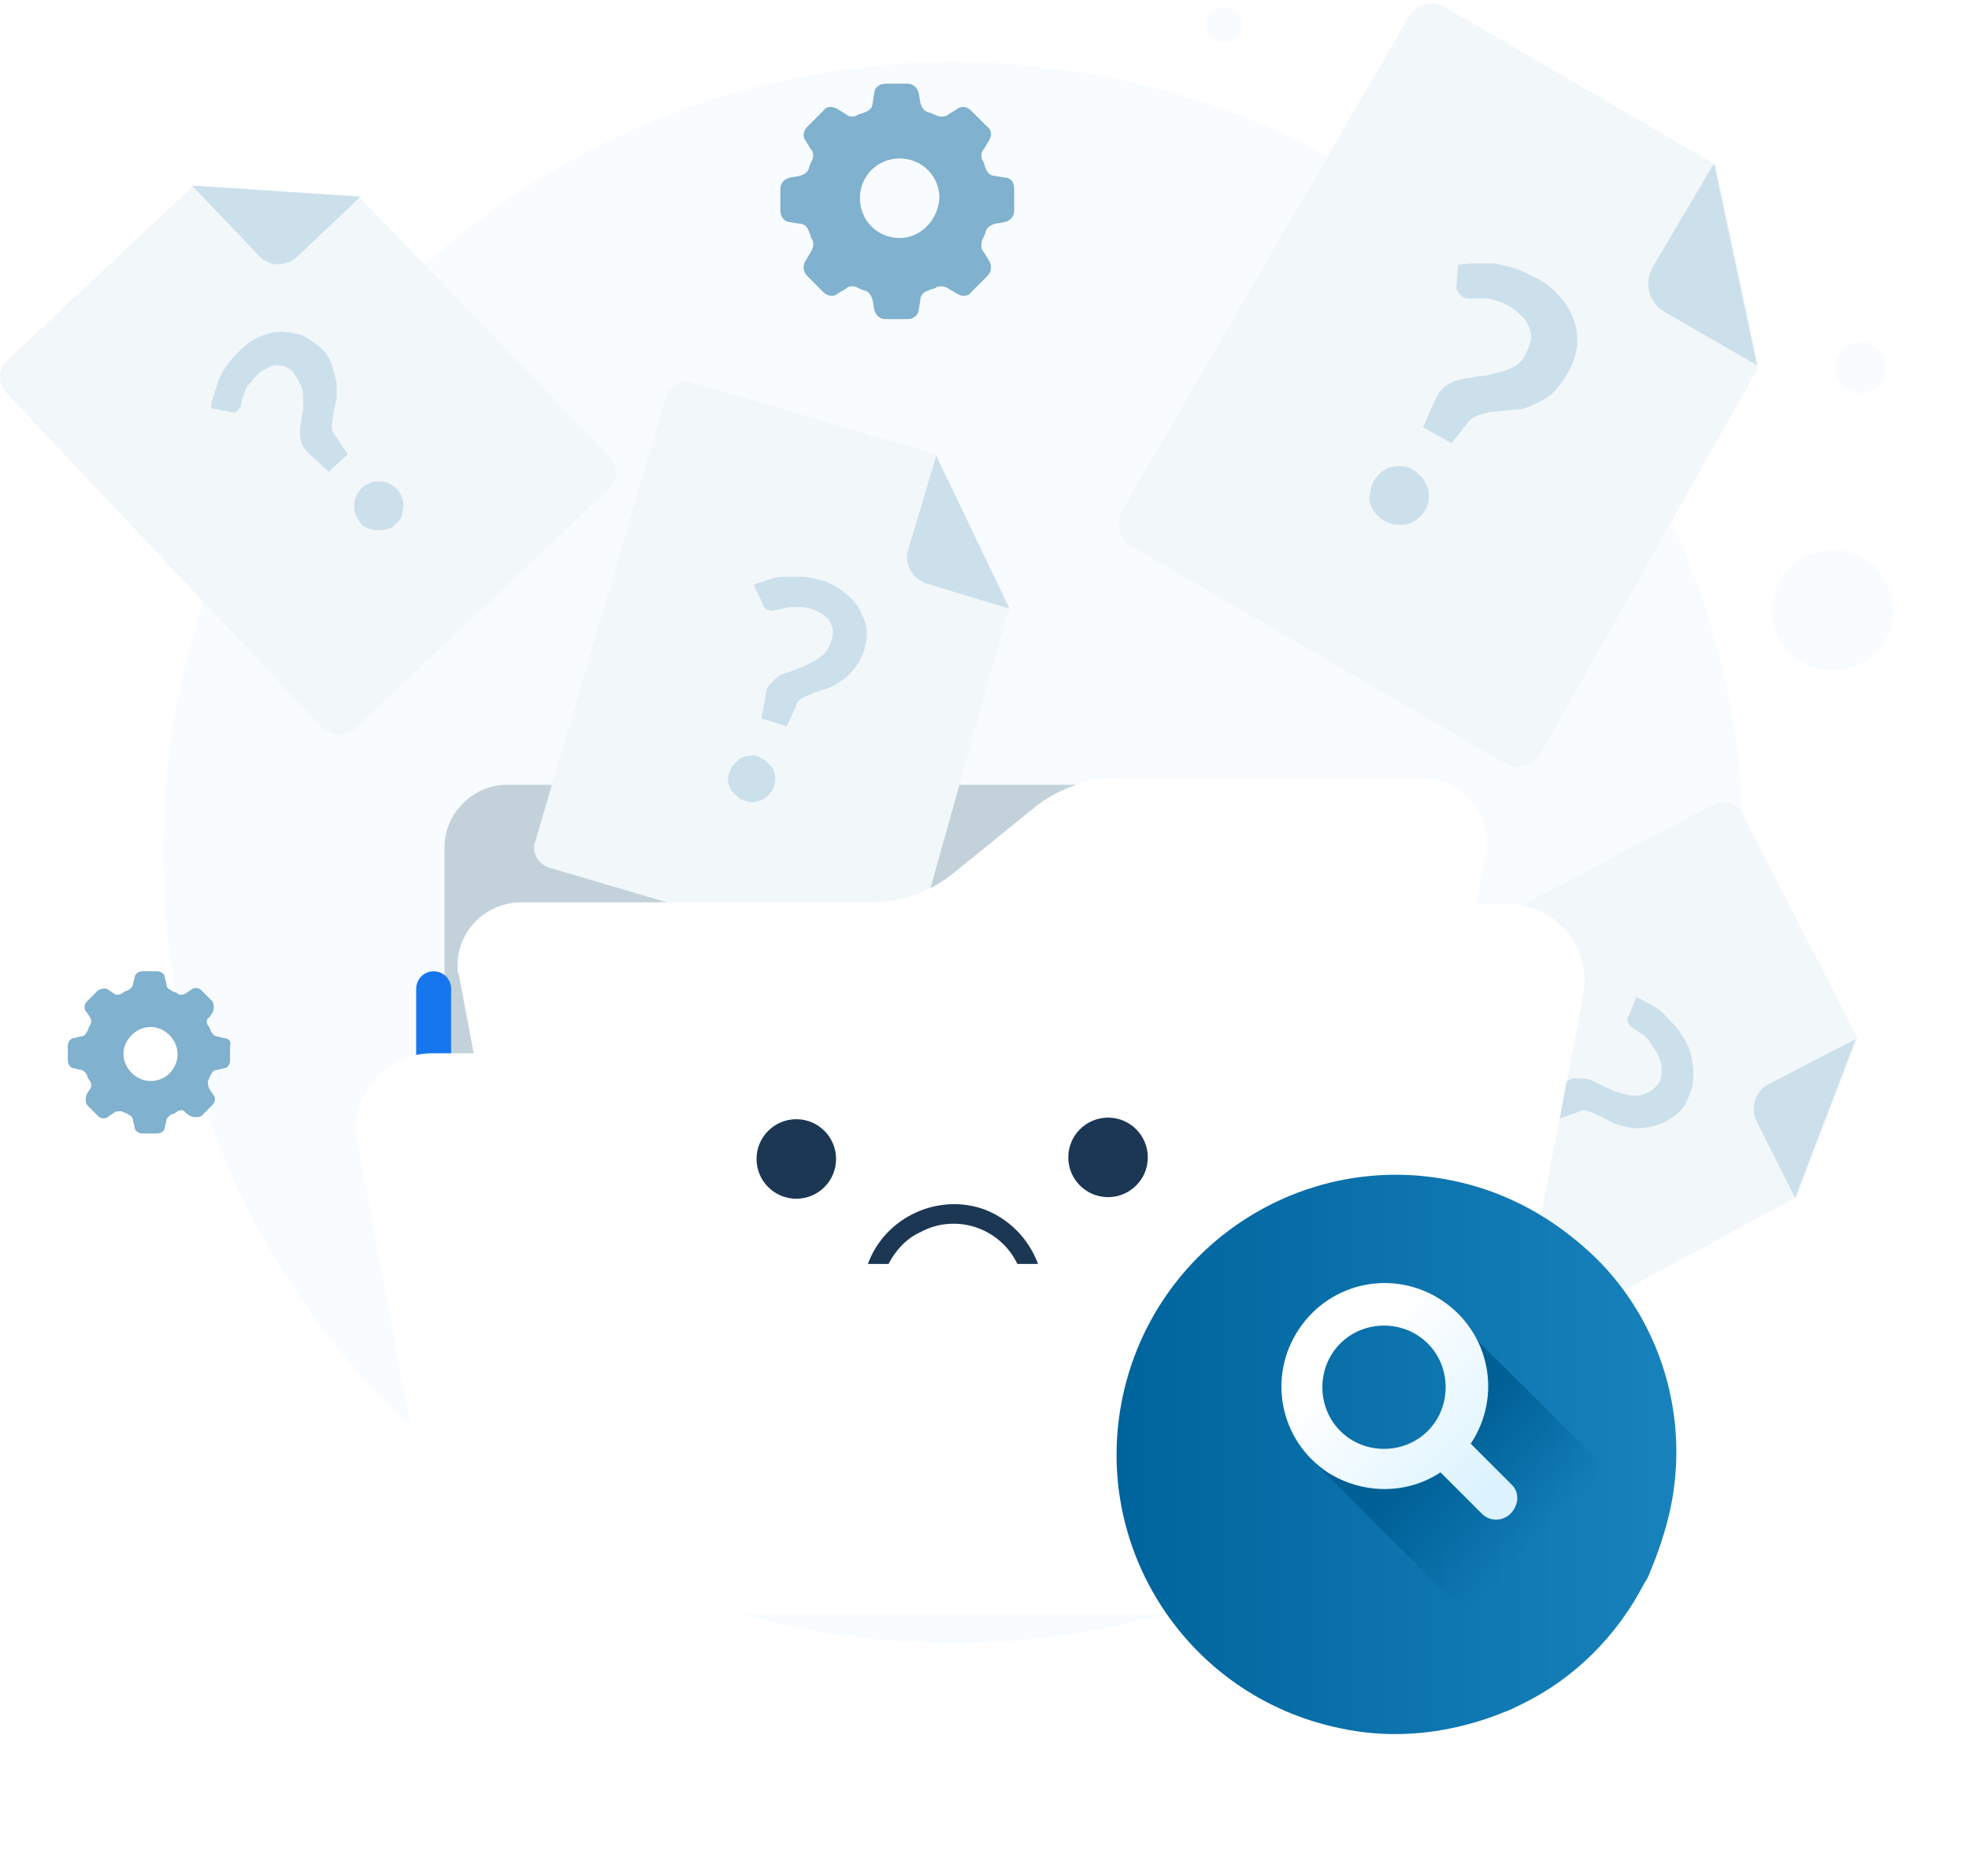 <svg width="169" height="161" viewBox="0 0 169 161" fill="none" xmlns="http://www.w3.org/2000/svg">
<path d="M81.839 141.031C119.312 141.031 149.69 110.651 149.69 73.175C149.69 35.7 119.312 5.319 81.839 5.319C44.366 5.319 13.988 35.7 13.988 73.175C13.988 110.651 44.366 141.031 81.839 141.031Z" fill="#F8FCFF"/>
<g filter="url(#filter0_d_1475_18073)">
<path d="M43.477 56.362H118.426C121.293 56.362 123.751 58.683 123.751 61.687V108.927C123.751 111.794 121.43 114.252 118.426 114.252H43.477C40.61 114.252 38.152 111.931 38.152 108.927V61.687C38.152 58.82 40.61 56.362 43.477 56.362Z" fill="#C3D2DA"/>
</g>
<path d="M160.796 56.221C162.911 54.288 163.059 51.007 161.126 48.892C159.193 46.776 155.911 46.629 153.796 48.562C151.681 50.495 151.534 53.776 153.466 55.891C155.399 58.007 158.681 58.154 160.796 56.221Z" fill="#F8FCFF"/>
<path d="M161.179 33.156C162.069 32.342 162.131 30.96 161.318 30.07C160.504 29.179 159.122 29.117 158.232 29.931C157.341 30.744 157.279 32.126 158.093 33.017C158.907 33.907 160.288 33.97 161.179 33.156Z" fill="#F8FCFF"/>
<path d="M106.072 3.231C106.684 2.671 106.727 1.721 106.168 1.109C105.608 0.496 104.658 0.454 104.046 1.013C103.434 1.573 103.391 2.523 103.951 3.135C104.51 3.747 105.46 3.79 106.072 3.231Z" fill="#F8FCFF"/>
<path d="M150.942 31.486L132.239 64.663C131.556 65.755 130.191 66.165 129.099 65.482L97.153 46.914C96.061 46.231 95.651 44.866 96.334 43.774L120.907 1.449C121.59 0.357 122.955 -0.053 124.047 0.63L147.256 14.146L150.942 31.486Z" fill="#F2F7FA"/>
<path d="M147.12 14.01L141.796 23.021C141.113 24.386 141.523 25.888 142.751 26.708L150.806 31.349" fill="#CCE0EB"/>
<path d="M125.138 22.75C125.684 22.613 126.23 22.613 126.64 22.613C127.186 22.613 127.732 22.613 128.278 22.613C128.824 22.75 129.507 22.886 130.053 23.023C130.736 23.296 131.282 23.569 131.828 23.842C132.647 24.252 133.329 24.798 133.876 25.481C134.422 26.027 134.831 26.709 135.104 27.529C135.377 28.211 135.377 29.03 135.377 29.712C135.241 30.532 134.968 31.351 134.558 32.034C134.149 32.717 133.739 33.262 133.193 33.809C132.647 34.218 132.237 34.491 131.555 34.764C131.009 35.038 130.463 35.174 129.917 35.174L128.415 35.31C128.005 35.31 127.596 35.447 127.05 35.584C126.64 35.72 126.367 35.857 126.094 36.13L124.592 38.041L122.135 36.676L123.227 34.218C123.363 33.809 123.773 33.399 124.046 33.126C124.456 32.853 124.865 32.716 125.275 32.58C125.821 32.443 126.23 32.444 126.777 32.307C127.323 32.307 127.869 32.17 128.415 32.034C128.961 31.897 129.371 31.761 129.917 31.488C130.463 31.215 130.736 30.805 131.009 30.259C131.145 29.986 131.282 29.576 131.418 29.166C131.418 28.757 131.418 28.484 131.282 28.211C131.145 27.802 131.009 27.528 130.736 27.255C130.462 26.982 130.189 26.709 129.78 26.436C129.37 26.163 128.824 25.89 128.278 25.753C127.869 25.617 127.459 25.617 127.05 25.617C126.64 25.617 126.367 25.617 126.094 25.617C125.957 25.617 125.685 25.617 125.548 25.481C125.275 25.344 125.002 24.934 125.002 24.661L125.138 22.75ZM117.903 41.318C118.039 41.045 118.312 40.772 118.585 40.499C118.858 40.362 119.132 40.089 119.405 40.089C120.087 39.953 120.77 39.953 121.316 40.362C121.589 40.499 121.862 40.772 122.135 41.045C122.272 41.318 122.408 41.591 122.544 41.864C122.954 43.23 122.135 44.595 120.77 45.004C120.087 45.141 119.404 45.004 118.858 44.731C118.585 44.594 118.312 44.321 118.039 44.048C117.903 43.775 117.63 43.503 117.63 43.23C117.493 42.957 117.493 42.547 117.63 42.274C117.63 41.864 117.766 41.591 117.903 41.318Z" fill="#CCE0EB"/>
<path d="M30.94 17.013L52.374 39.267C53.056 40.086 53.056 41.178 52.237 41.998L30.394 62.614C29.575 63.297 28.483 63.297 27.663 62.477L0.496 33.67C-0.187 32.85 -0.186 31.758 0.633 30.939L16.469 16.057L30.94 17.013Z" fill="#F2F7FA"/>
<path d="M16.469 15.922L22.339 22.066C23.158 22.885 24.524 22.885 25.479 22.066L30.94 16.877" fill="#CCE0EB"/>
<path d="M18.107 35.035C18.107 34.626 18.244 34.216 18.381 33.806C18.517 33.396 18.654 32.987 18.79 32.577C18.927 32.168 19.2 31.758 19.473 31.349C19.746 30.939 20.155 30.53 20.565 30.12C21.111 29.574 21.657 29.165 22.34 28.891C22.886 28.618 23.568 28.481 24.114 28.481C24.661 28.481 25.343 28.618 25.889 28.755C26.435 29.028 26.982 29.437 27.527 29.847C27.937 30.256 28.347 30.803 28.483 31.349C28.62 31.758 28.756 32.305 28.893 32.851C28.893 33.26 28.893 33.806 28.893 34.216C28.756 34.626 28.756 35.035 28.62 35.445C28.62 35.854 28.483 36.127 28.483 36.537C28.483 36.81 28.483 37.083 28.756 37.356L29.848 38.995L28.21 40.497L26.572 38.995C26.299 38.722 26.026 38.448 25.889 38.039C25.753 37.629 25.753 37.356 25.753 36.947C25.753 36.537 25.889 36.128 25.889 35.718C26.026 35.308 26.026 34.898 26.026 34.489C26.026 34.079 26.026 33.67 25.889 33.26C25.753 32.85 25.48 32.441 25.207 32.031C25.07 31.758 24.797 31.622 24.524 31.485C24.251 31.349 23.978 31.349 23.705 31.349C23.432 31.349 23.159 31.485 22.886 31.622C22.613 31.759 22.34 31.895 22.067 32.168C21.794 32.441 21.52 32.85 21.247 33.123C21.111 33.396 20.974 33.67 20.838 34.079C20.701 34.352 20.701 34.626 20.701 34.762C20.701 34.899 20.565 35.035 20.428 35.171C20.292 35.444 19.882 35.444 19.609 35.308L18.107 35.035ZM30.941 44.865C30.804 44.729 30.667 44.456 30.531 44.182C30.394 43.91 30.394 43.636 30.394 43.363C30.394 42.817 30.667 42.272 31.077 41.862C31.213 41.725 31.486 41.589 31.759 41.452C32.032 41.315 32.306 41.315 32.579 41.315C33.398 41.315 34.217 41.861 34.49 42.681C34.626 42.954 34.627 43.227 34.627 43.5C34.627 43.773 34.49 44.046 34.49 44.319C34.353 44.592 34.217 44.729 33.944 45.002C33.807 45.138 33.534 45.411 33.261 45.411C32.715 45.548 32.169 45.548 31.759 45.411C31.35 45.275 31.077 45.138 30.941 44.865Z" fill="#CCE0EB"/>
<path d="M86.64 52.103L78.312 81.73C78.04 82.685 76.947 83.368 75.992 82.958L47.186 74.494C46.23 74.221 45.548 73.128 45.957 72.172L57.152 34.08C57.425 33.125 58.517 32.442 59.473 32.852L80.36 38.996L86.64 52.103Z" fill="#F2F7FA"/>
<path d="M80.359 39.133L77.902 47.325C77.629 48.417 78.312 49.646 79.404 50.055L86.639 52.239" fill="#CCE0EB"/>
<path d="M64.661 50.191C65.071 50.055 65.48 49.919 65.89 49.782C66.299 49.646 66.709 49.509 67.255 49.509C67.801 49.509 68.211 49.509 68.757 49.509C69.303 49.509 69.849 49.646 70.395 49.782C71.077 49.919 71.76 50.328 72.306 50.738C72.852 51.148 73.262 51.557 73.671 52.103C73.945 52.65 74.218 53.195 74.354 53.741C74.491 54.424 74.354 55.107 74.218 55.653C74.081 56.199 73.808 56.745 73.398 57.291C73.125 57.701 72.716 58.11 72.306 58.383C71.897 58.656 71.487 58.929 71.077 59.066L69.849 59.476C69.576 59.612 69.166 59.749 68.893 59.885C68.62 60.022 68.347 60.295 68.347 60.568L67.528 62.343L65.344 61.661L65.753 59.476C65.753 59.066 66.026 58.793 66.299 58.52C66.572 58.247 66.845 57.974 67.255 57.837C67.664 57.701 68.074 57.565 68.347 57.428C68.757 57.291 69.166 57.155 69.576 56.882C69.986 56.745 70.258 56.472 70.668 56.199C70.941 55.926 71.214 55.516 71.35 54.97C71.487 54.697 71.487 54.425 71.487 54.151C71.487 53.878 71.351 53.605 71.214 53.332C71.078 53.059 70.805 52.922 70.531 52.649C70.258 52.513 69.986 52.376 69.576 52.239C69.166 52.103 68.757 52.103 68.211 52.103C67.938 52.103 67.528 52.103 67.255 52.239C66.982 52.239 66.709 52.376 66.572 52.376C66.436 52.376 66.299 52.513 66.026 52.376C65.753 52.376 65.48 52.103 65.48 51.83L64.661 50.191ZM62.613 66.302C62.75 66.029 62.75 65.756 63.023 65.62C63.159 65.347 63.432 65.21 63.569 65.074C64.115 64.801 64.661 64.801 65.071 64.937C65.344 65.074 65.617 65.21 65.753 65.347C65.89 65.483 66.163 65.756 66.299 65.893C66.845 66.848 66.436 68.077 65.48 68.623C64.934 68.896 64.388 68.896 63.978 68.76C63.705 68.623 63.432 68.624 63.296 68.35C63.023 68.214 62.886 67.941 62.75 67.805C62.613 67.531 62.613 67.395 62.477 67.122C62.477 66.849 62.477 66.576 62.613 66.302Z" fill="#CCE0EB"/>
<path d="M154.218 102.73L126.99 117.445C126.109 117.917 124.864 117.612 124.506 116.642L110.888 90.122C110.43 89.248 110.755 87.997 111.73 87.624L147.071 69.052C147.952 68.581 149.197 68.886 149.556 69.855L159.426 89.089L154.218 102.73Z" fill="#F2F7FA"/>
<path d="M159.282 89.178L151.656 93.135C150.676 93.702 150.253 95.047 150.704 96.114L154.079 102.813" fill="#CCE0EB"/>
<path d="M140.451 85.577C140.83 85.775 141.21 85.973 141.589 86.171C141.969 86.368 142.349 86.566 142.723 86.956C143.097 87.347 143.378 87.64 143.752 88.03C144.126 88.421 144.401 88.907 144.676 89.392C145.045 89.976 145.216 90.749 145.293 91.426C145.37 92.102 145.354 92.68 145.238 93.354C145.029 93.93 144.82 94.507 144.518 94.985C144.116 95.559 143.528 95.937 143.038 96.22C142.549 96.504 141.966 96.69 141.289 96.778C140.805 96.868 140.227 96.86 139.749 96.758C139.27 96.656 138.792 96.553 138.412 96.356L137.273 95.762C136.987 95.662 136.608 95.465 136.321 95.365C136.035 95.265 135.65 95.26 135.452 95.45L133.604 96.102L132.603 94.064L134.467 92.833C134.764 92.547 135.149 92.553 135.534 92.558C135.919 92.562 136.304 92.567 136.684 92.765C137.064 92.963 137.444 93.16 137.73 93.26C138.109 93.458 138.489 93.655 138.967 93.758C139.347 93.956 139.732 93.96 140.211 94.063C140.596 94.068 141.08 93.977 141.569 93.694C142.059 93.411 142.554 92.935 142.57 92.356C142.675 92.068 142.587 91.778 142.598 91.392C142.509 91.101 142.421 90.811 142.239 90.423C142.058 90.034 141.777 89.742 141.502 89.256C141.315 89.06 141.035 88.768 140.748 88.668C140.561 88.472 140.275 88.372 140.182 88.275C140.088 88.177 139.896 88.175 139.808 87.884C139.621 87.689 139.631 87.303 139.829 87.113L140.451 85.577ZM127.465 95.254C127.756 95.161 127.954 94.97 128.241 95.07C128.532 94.978 128.819 95.077 129.011 95.08C129.583 95.28 129.957 95.671 130.139 96.059C130.227 96.349 130.315 96.64 130.309 96.832C130.304 97.025 130.293 97.411 130.288 97.604C130.178 98.085 129.683 98.561 129.292 98.749C129.001 98.842 128.709 98.934 128.516 98.932C128.324 98.93 127.939 98.925 127.747 98.922C127.174 98.722 126.8 98.332 126.618 97.944C126.53 97.653 126.442 97.363 126.448 97.17C126.36 96.88 126.464 96.591 126.47 96.398C126.574 96.11 126.772 95.92 126.778 95.727C126.976 95.537 127.267 95.444 127.465 95.254Z" fill="#CCE0EB"/>
<path d="M86.23 15.241L85.411 15.104C85.001 15.104 84.728 14.831 84.592 14.421C84.455 14.148 84.455 13.875 84.319 13.739C84.182 13.465 84.182 13.056 84.455 12.783L84.865 12.1C85.138 11.69 85.138 11.144 84.728 10.871L83.363 9.506C82.953 9.096 82.407 9.096 82.134 9.369L81.452 9.779C81.179 10.052 80.769 10.052 80.36 9.915C80.087 9.779 79.814 9.643 79.677 9.643C79.267 9.506 79.131 9.233 78.994 8.823L78.858 8.004C78.721 7.458 78.312 7.185 77.902 7.185H75.991C75.445 7.185 75.035 7.594 75.035 8.004L74.899 8.823C74.899 9.233 74.626 9.506 74.216 9.643C73.943 9.779 73.67 9.779 73.534 9.915C73.26 10.052 72.851 10.052 72.578 9.779L71.895 9.369C71.486 9.096 70.939 9.096 70.666 9.506L69.301 10.871C68.892 11.281 68.892 11.827 69.165 12.1L69.575 12.783C69.848 13.056 69.847 13.465 69.711 13.739C69.574 14.011 69.438 14.285 69.438 14.421C69.301 14.831 69.028 14.967 68.619 15.104L67.8 15.241C67.254 15.377 66.981 15.786 66.981 16.196V18.107C66.981 18.653 67.39 19.063 67.8 19.063L68.619 19.2C69.028 19.2 69.301 19.473 69.438 19.882C69.574 20.155 69.574 20.428 69.711 20.565C69.847 20.838 69.848 21.247 69.575 21.657L69.165 22.34C68.892 22.749 68.892 23.295 69.301 23.705L70.666 25.07C71.076 25.48 71.622 25.48 71.895 25.207L72.578 24.798C72.851 24.525 73.26 24.524 73.534 24.661C73.807 24.797 74.08 24.934 74.216 24.934C74.626 25.07 74.762 25.343 74.899 25.753L75.035 26.572C75.172 27.118 75.581 27.392 75.991 27.392H77.902C78.448 27.392 78.858 26.982 78.858 26.572L78.994 25.753C78.994 25.343 79.267 25.07 79.677 24.934C79.95 24.797 80.223 24.797 80.36 24.661C80.633 24.524 81.042 24.525 81.452 24.798L82.134 25.207C82.544 25.48 83.09 25.48 83.363 25.07L84.728 23.705C85.138 23.295 85.138 22.749 84.865 22.34L84.455 21.657C84.182 21.384 84.182 20.975 84.319 20.565C84.455 20.292 84.592 20.019 84.592 19.882C84.728 19.473 85.001 19.336 85.411 19.2L86.23 19.063C86.776 18.927 87.049 18.517 87.049 18.107V16.196C87.049 15.65 86.776 15.241 86.23 15.241ZM77.219 20.428C75.308 20.428 73.806 18.927 73.806 17.015C73.806 15.104 75.308 13.602 77.219 13.602C79.131 13.602 80.632 15.104 80.632 17.015C80.496 18.927 78.994 20.428 77.219 20.428Z" fill="#80B1CE"/>
<path d="M19.199 89.1L18.653 88.964C18.38 88.964 18.244 88.691 18.107 88.554C18.107 88.418 17.971 88.145 17.834 88.008C17.698 87.735 17.698 87.462 17.971 87.326L18.244 86.916C18.38 86.643 18.38 86.233 18.244 85.96L17.288 85.004C17.015 84.731 16.606 84.731 16.333 85.004L15.923 85.278C15.65 85.414 15.377 85.414 15.24 85.278C15.104 85.141 14.831 85.141 14.694 85.004C14.421 84.868 14.285 84.731 14.285 84.458L14.148 83.912C14.148 83.639 13.875 83.366 13.466 83.366H12.237C11.828 83.366 11.554 83.639 11.554 83.912L11.418 84.458C11.418 84.731 11.145 84.868 11.008 85.004C10.872 85.004 10.599 85.141 10.462 85.278C10.189 85.414 9.916 85.414 9.78 85.278L9.37 85.004C9.097 84.731 8.687 84.868 8.414 85.004L7.459 85.96C7.186 86.233 7.186 86.643 7.459 86.916L7.732 87.326C7.868 87.599 7.868 87.735 7.732 88.008C7.595 88.145 7.595 88.418 7.459 88.554C7.322 88.827 7.186 88.964 6.913 88.964L6.367 89.1C6.094 89.1 5.82 89.373 5.82 89.783V91.012C5.82 91.422 6.094 91.695 6.367 91.695L6.913 91.831C7.186 91.831 7.322 92.104 7.459 92.241C7.459 92.377 7.595 92.65 7.732 92.787C7.868 93.06 7.868 93.333 7.732 93.469L7.459 93.879C7.322 94.152 7.322 94.562 7.459 94.835L8.414 95.791C8.687 96.064 9.097 96.064 9.37 95.791L9.78 95.517C9.916 95.381 10.189 95.381 10.462 95.381C10.599 95.517 10.872 95.517 11.008 95.654C11.281 95.791 11.418 95.927 11.418 96.2L11.554 96.746C11.554 97.019 11.828 97.292 12.237 97.292H13.466C13.875 97.292 14.148 97.019 14.148 96.746L14.285 96.2C14.285 95.927 14.558 95.791 14.694 95.654C14.831 95.654 15.104 95.517 15.24 95.381C15.514 95.244 15.787 95.244 15.923 95.517L16.333 95.791C16.606 95.927 17.015 95.927 17.288 95.791L18.244 94.835C18.517 94.562 18.517 94.152 18.244 93.879L17.971 93.469C17.834 93.196 17.834 92.923 17.834 92.787C17.971 92.65 17.971 92.377 18.107 92.241C18.244 91.968 18.38 91.831 18.653 91.831L19.199 91.695C19.472 91.695 19.746 91.422 19.746 91.012V89.783C19.882 89.373 19.609 89.1 19.199 89.1ZM12.92 92.787C11.691 92.787 10.598 91.694 10.598 90.465C10.598 89.237 11.691 88.145 12.92 88.145C14.148 88.145 15.24 89.237 15.24 90.465C15.24 91.694 14.285 92.787 12.92 92.787Z" fill="#80B1CE"/>
<path d="M125.14 86.78V110.127C125.14 113.131 122.683 115.589 119.679 115.589H42.681C39.678 115.589 37.221 113.131 37.221 110.127V84.869" stroke="#1676EE" stroke-width="3" stroke-linecap="round" stroke-linejoin="round"/>
<g filter="url(#filter1_d_1475_18073)">
<path d="M122.176 71.831H95.759C93.243 71.831 90.728 72.735 88.784 74.316L81.808 79.963C79.864 81.544 77.348 82.448 74.832 82.448H44.757C41.783 82.448 39.268 84.82 39.268 87.869C39.268 88.095 39.268 88.434 39.382 88.66L44.871 117.573C45.328 120.283 47.615 122.316 50.36 122.316H114.399C117.144 122.316 119.431 120.396 119.889 117.686L127.55 78.156C128.008 75.219 126.064 72.396 122.976 71.944C122.747 71.831 122.404 71.831 122.176 71.831Z" fill="white"/>
</g>
<g filter="url(#filter2_d_1475_18073)">
<path d="M129.509 66.574H97.972C94.969 66.574 91.966 67.667 89.645 69.578L81.317 76.405C78.996 78.316 75.993 79.409 72.989 79.409H37.084C33.535 79.409 30.531 82.276 30.531 85.962C30.531 86.235 30.531 86.645 30.668 86.918L37.221 121.869C37.767 125.146 40.497 127.604 43.774 127.604H120.225C123.502 127.604 126.232 125.283 126.778 122.006L135.925 74.22C136.471 70.67 134.15 67.257 130.464 66.711C130.191 66.574 129.782 66.574 129.509 66.574Z" fill="white"/>
</g>
<path d="M68.347 102.892C70.232 102.892 71.76 101.364 71.76 99.479C71.76 97.594 70.232 96.065 68.347 96.065C66.462 96.065 64.934 97.594 64.934 99.479C64.934 101.364 66.462 102.892 68.347 102.892Z" fill="#1C3754"/>
<path d="M95.104 102.755C96.989 102.755 98.517 101.227 98.517 99.342C98.517 97.457 96.989 95.929 95.104 95.929C93.219 95.929 91.691 97.457 91.691 99.342C91.691 101.227 93.219 102.755 95.104 102.755Z" fill="#1C3754"/>
<path d="M89.098 108.491H87.323C85.822 105.351 81.999 104.122 78.996 105.761C77.767 106.307 76.811 107.399 76.265 108.491H74.49C75.992 104.395 80.634 102.347 84.593 103.849C86.641 104.668 88.279 106.307 89.098 108.491Z" fill="#1C3754"/>
<g filter="url(#filter3_d_1475_18073)">
<path d="M143.315 124.75C142.906 126.525 142.36 128.163 141.677 129.802C141.541 130.211 141.404 130.484 141.131 130.894C138.81 135.399 135.124 139.086 130.619 141.27C130.073 141.543 129.527 141.816 129.117 141.953C124.749 143.728 119.834 144.41 114.919 143.318C101.95 140.588 93.622 127.89 96.352 114.92C99.083 101.949 111.779 93.621 124.749 96.352C129.39 97.307 133.486 99.628 136.899 102.905C142.633 108.503 145.09 116.831 143.315 124.75Z" fill="url(#paint0_linear_1475_18073)"/>
</g>
<path d="M141.659 129.789C141.522 130.199 141.386 130.471 141.249 130.881C138.928 135.387 135.242 139.073 130.737 141.258C130.191 141.531 129.645 141.804 129.235 141.94L112.443 125.147L116.539 125.283L120.908 125.42L124.048 123.235C124.048 123.235 126.505 119.003 126.368 118.73C126.232 118.457 123.502 114.225 123.502 114.225L126.505 114.771L141.659 129.789Z" fill="url(#paint1_linear_1475_18073)"/>
<path d="M129.78 127.467L126.231 123.917C128.961 119.821 127.869 114.36 123.774 111.629C119.678 108.899 114.217 109.991 111.487 114.087C108.756 118.183 109.849 123.644 113.944 126.375C116.948 128.287 120.77 128.287 123.637 126.375L127.187 129.925C127.869 130.608 128.961 130.608 129.644 129.925C130.327 129.242 130.463 128.15 129.78 127.467ZM115.036 122.825C112.988 120.777 112.988 117.364 115.036 115.316C117.084 113.268 120.497 113.268 122.545 115.316C124.592 117.364 124.592 120.777 122.545 122.825C120.497 124.873 117.084 124.873 115.036 122.825Z" fill="url(#paint2_linear_1475_18073)"/>
<defs>
<filter id="filter0_d_1475_18073" x="16.152" y="45.362" width="129.598" height="101.889" filterUnits="userSpaceOnUse" color-interpolation-filters="sRGB">
<feFlood flood-opacity="0" result="BackgroundImageFix"/>
<feColorMatrix in="SourceAlpha" type="matrix" values="0 0 0 0 0 0 0 0 0 0 0 0 0 0 0 0 0 0 127 0" result="hardAlpha"/>
<feOffset dy="11"/>
<feGaussianBlur stdDeviation="11"/>
<feColorMatrix type="matrix" values="0 0 0 0 0.398 0 0 0 0 0.477 0 0 0 0 0.575 0 0 0 0.18 0"/>
<feBlend mode="normal" in2="BackgroundImageFix" result="effect1_dropShadow_1475_18073"/>
<feBlend mode="normal" in="SourceGraphic" in2="effect1_dropShadow_1475_18073" result="shape"/>
</filter>
<filter id="filter1_d_1475_18073" x="34.268" y="61.831" width="98.35" height="60.485" filterUnits="userSpaceOnUse" color-interpolation-filters="sRGB">
<feFlood flood-opacity="0" result="BackgroundImageFix"/>
<feColorMatrix in="SourceAlpha" type="matrix" values="0 0 0 0 0 0 0 0 0 0 0 0 0 0 0 0 0 0 127 0" result="hardAlpha"/>
<feOffset dy="-5"/>
<feGaussianBlur stdDeviation="2.5"/>
<feColorMatrix type="matrix" values="0 0 0 0 0.398 0 0 0 0 0.477 0 0 0 0 0.575 0 0 0 0.18 0"/>
<feBlend mode="normal" in2="BackgroundImageFix" result="effect1_dropShadow_1475_18073"/>
<feBlend mode="normal" in="SourceGraphic" in2="effect1_dropShadow_1475_18073" result="shape"/>
</filter>
<filter id="filter2_d_1475_18073" x="8.531" y="55.574" width="149.473" height="105.03" filterUnits="userSpaceOnUse" color-interpolation-filters="sRGB">
<feFlood flood-opacity="0" result="BackgroundImageFix"/>
<feColorMatrix in="SourceAlpha" type="matrix" values="0 0 0 0 0 0 0 0 0 0 0 0 0 0 0 0 0 0 127 0" result="hardAlpha"/>
<feOffset dy="11"/>
<feGaussianBlur stdDeviation="11"/>
<feColorMatrix type="matrix" values="0 0 0 0 0.398 0 0 0 0 0.477 0 0 0 0 0.575 0 0 0 0.18 0"/>
<feBlend mode="normal" in2="BackgroundImageFix" result="effect1_dropShadow_1475_18073"/>
<feBlend mode="normal" in="SourceGraphic" in2="effect1_dropShadow_1475_18073" result="shape"/>
</filter>
<filter id="filter3_d_1475_18073" x="87.834" y="92.833" width="64.049" height="64.011" filterUnits="userSpaceOnUse" color-interpolation-filters="sRGB">
<feFlood flood-opacity="0" result="BackgroundImageFix"/>
<feColorMatrix in="SourceAlpha" type="matrix" values="0 0 0 0 0 0 0 0 0 0 0 0 0 0 0 0 0 0 127 0" result="hardAlpha"/>
<feOffset dy="5"/>
<feGaussianBlur stdDeviation="4"/>
<feColorMatrix type="matrix" values="0 0 0 0 0.113 0 0 0 0 0.296 0 0 0 0 1 0 0 0 0.22 0"/>
<feBlend mode="normal" in2="BackgroundImageFix" result="effect1_dropShadow_1475_18073"/>
<feBlend mode="normal" in="SourceGraphic" in2="effect1_dropShadow_1475_18073" result="shape"/>
</filter>
<linearGradient id="paint0_linear_1475_18073" x1="95.854" y1="119.838" x2="143.878" y2="119.838" gradientUnits="userSpaceOnUse">
<stop stop-color="#00649C"/>
<stop offset="1" stop-color="#1882BD"/>
</linearGradient>
<linearGradient id="paint1_linear_1475_18073" x1="123.448" y1="123.917" x2="131.805" y2="132.273" gradientUnits="userSpaceOnUse">
<stop stop-color="#006096"/>
<stop offset="1" stop-color="#00649C" stop-opacity="0"/>
</linearGradient>
<linearGradient id="paint2_linear_1475_18073" x1="127.627" y1="127.839" x2="115.81" y2="116.023" gradientUnits="userSpaceOnUse">
<stop offset="0.011" stop-color="#DCF3FF"/>
<stop offset="1" stop-color="white"/>
</linearGradient>
</defs>
</svg>
